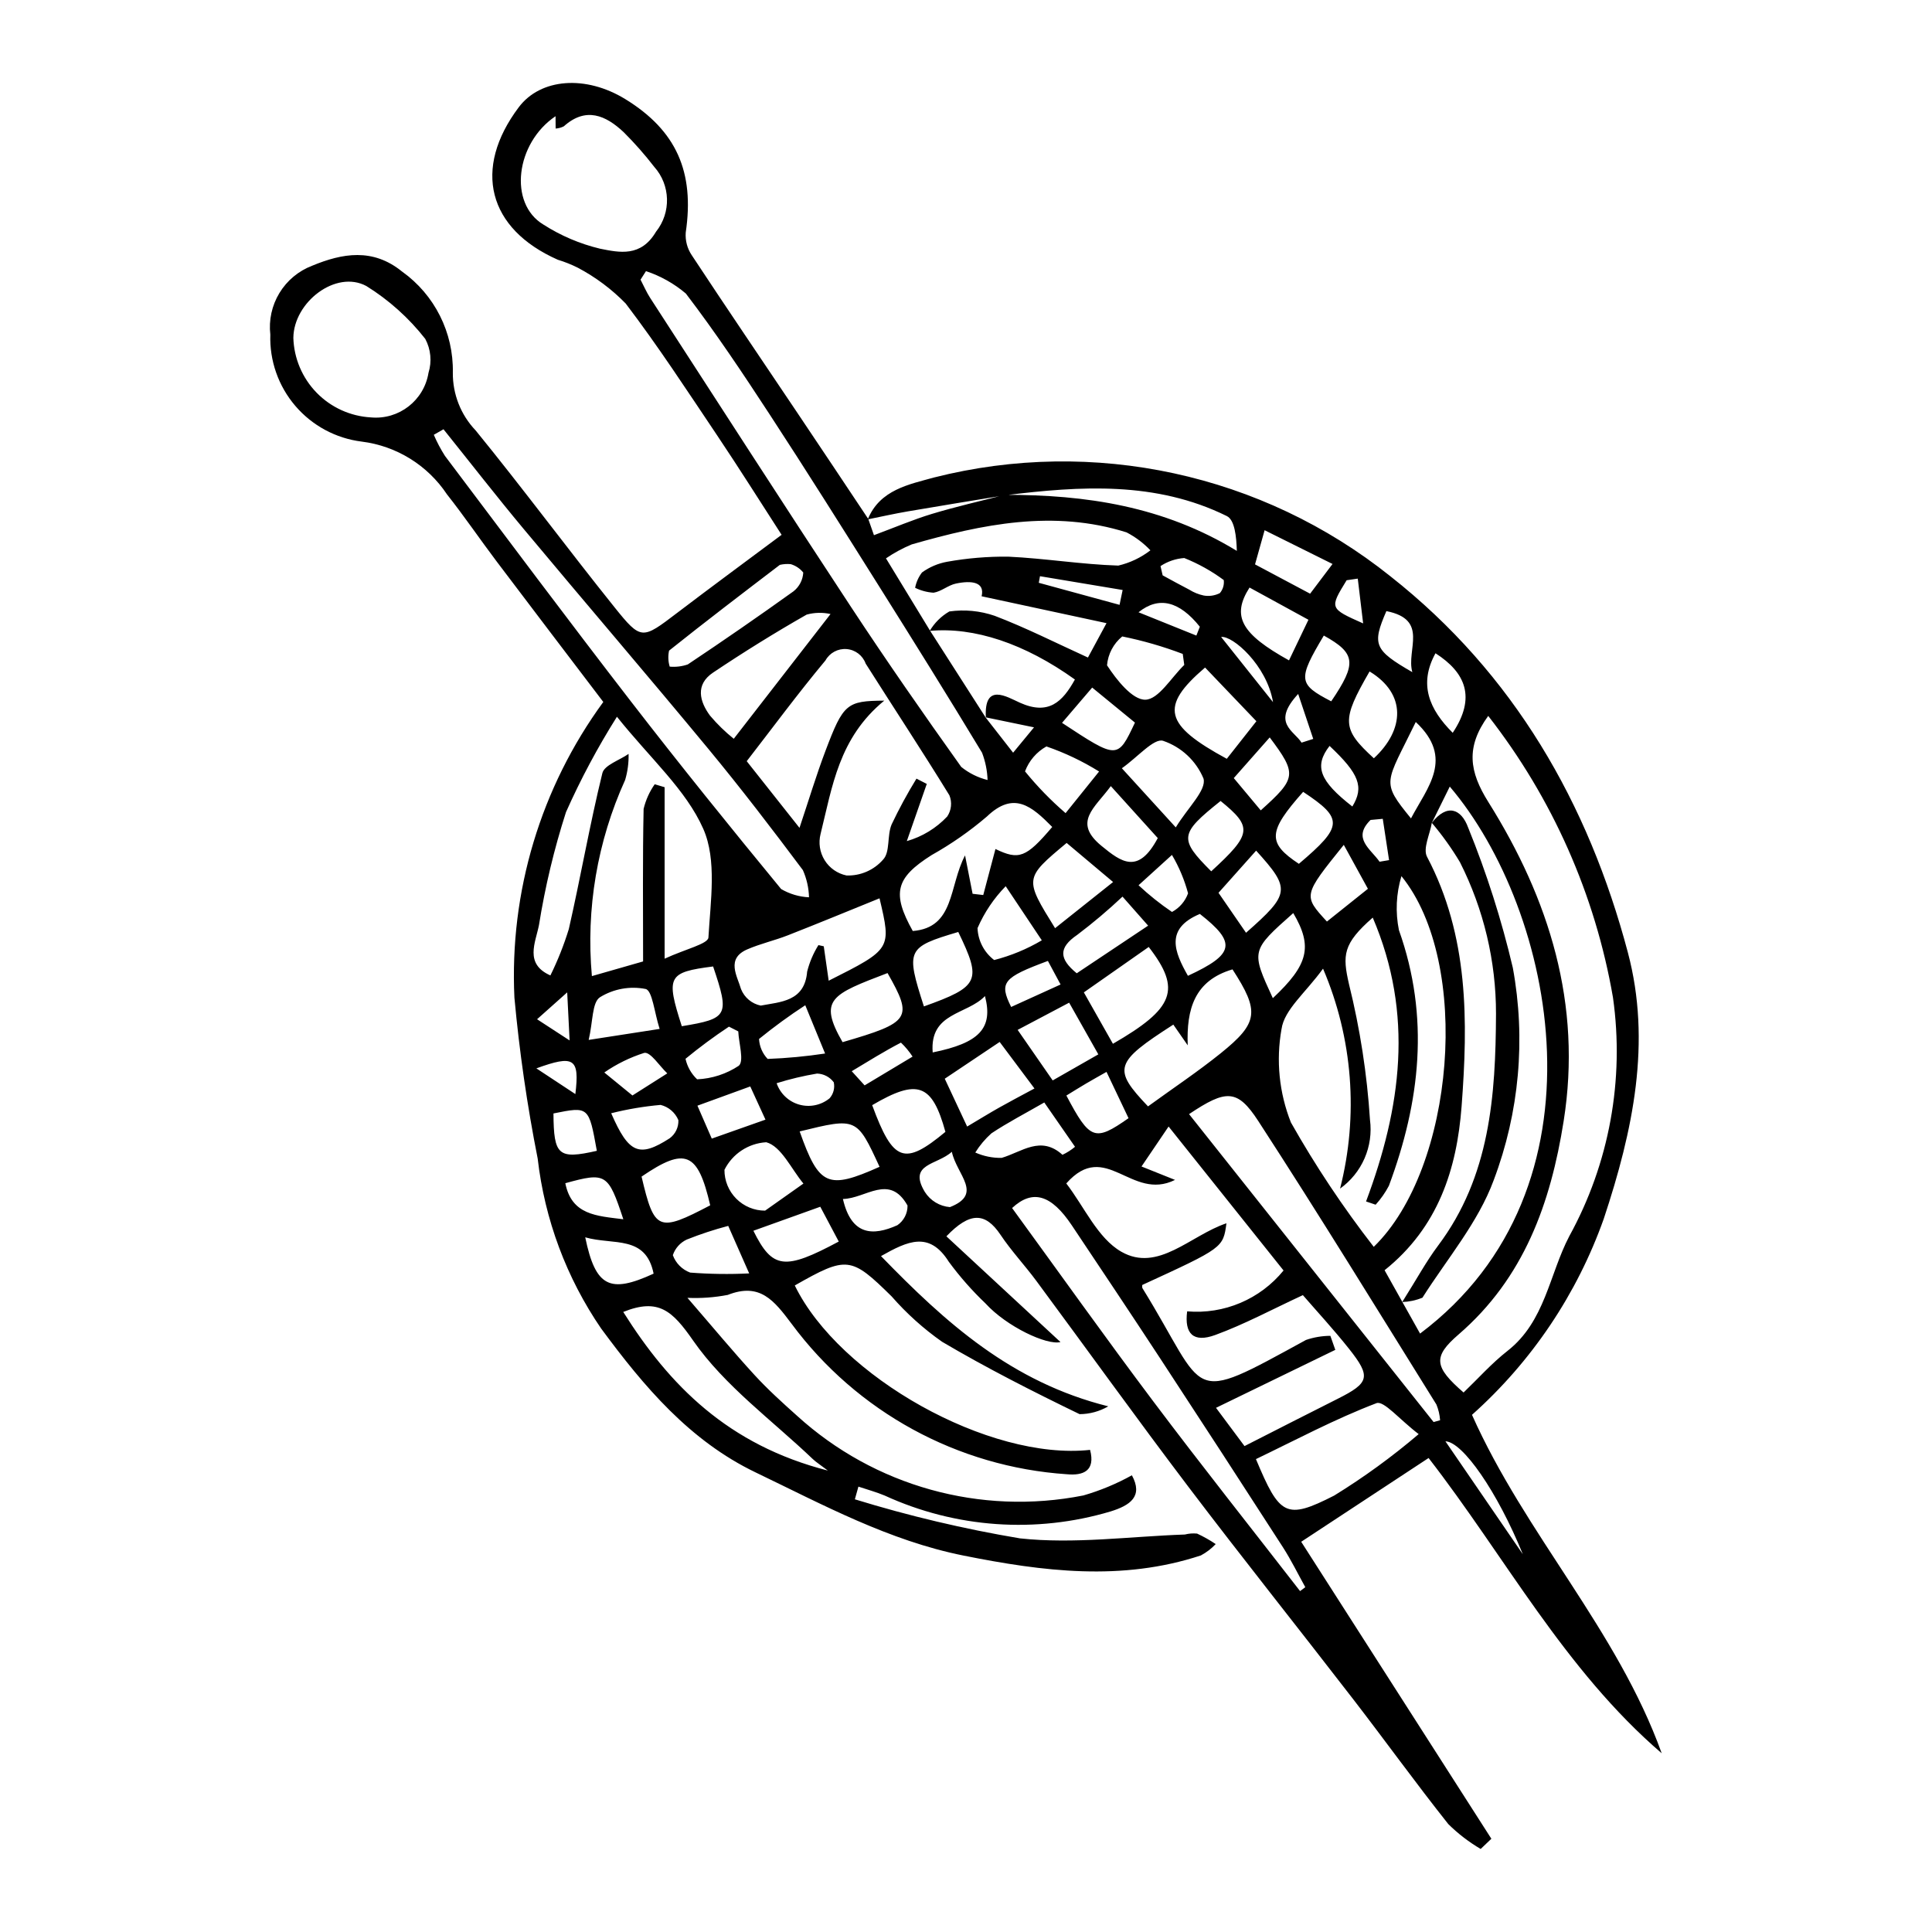 <?xml version="1.0" encoding="UTF-8"?>
<!-- Uploaded to: ICON Repo, www.iconrepo.com, Generator: ICON Repo Mixer Tools -->
<svg fill="#000000" width="800px" height="800px" version="1.1" viewBox="144 144 512 512" xmlns="http://www.w3.org/2000/svg">
 <g>
  <path d="m373.97 281.64c3.188-7.898 11.031-9.277 17.605-11.113 42.191-10.672 86.941-0.973 120.92 26.215 32.707 25.77 52.426 60.168 62.906 99.672 6.305 23.762 1.383 47.156-6.375 70.539v0.004c-7.09 19.988-19.105 37.867-34.934 51.988 14.09 31.633 38.52 57.031 50.277 89.691-25.777-22.145-41.484-52.098-61.777-78.25-11.137 7.324-21.711 14.277-33.758 22.199 16.723 26.117 33.52 52.352 50.395 78.703l-2.836 2.707h0.004c-3.125-1.836-6.008-4.051-8.586-6.598-8.621-10.859-16.738-22.125-25.211-33.105-14.496-18.789-29.309-37.336-43.641-56.246-13.672-18.039-26.875-36.434-40.34-54.629-3.055-4.125-6.606-7.906-9.453-12.16-4.09-6.117-8.199-6.051-14.363 0.379 10.375 9.617 20.559 19.051 30.234 28.02-3.59 0.914-14.223-4.062-19.859-10.223h0.004c-3.562-3.391-6.82-7.09-9.734-11.051-5.164-8.191-10.863-5.516-17.973-1.504 17.105 17.621 34.547 33.402 60.23 39.816l0.004-0.004c-2.312 1.348-4.938 2.062-7.609 2.074-12.363-5.988-24.645-12.223-36.469-19.199v-0.004c-4.914-3.453-9.391-7.484-13.344-12.008-10.746-10.582-11.836-10.766-25.66-2.891 11.82 24.242 51.57 46.484 78.254 43.57 1.465 5.562-1.793 6.871-6.16 6.457-28.977-1.945-55.637-16.516-72.926-39.852-4.668-6.207-8.395-11.02-16.93-7.672-3.516 0.676-7.102 0.938-10.684 0.777 6.941 8.023 12.211 14.383 17.785 20.457 3.504 3.82 7.371 7.32 11.242 10.781 20.516 18.684 48.672 26.523 75.887 21.133 4.477-1.289 8.793-3.086 12.867-5.348 3.051 5.598-0.469 7.981-5.668 9.59-19.797 5.894-41.062 4.398-59.836-4.215-2.258-0.945-4.644-1.586-6.969-2.371l-0.941 3.363h-0.004c14.34 4.414 28.961 7.871 43.758 10.352 14.363 1.559 29.121-0.52 43.703-1.02 1.055-0.27 2.148-0.352 3.234-0.246 1.715 0.793 3.367 1.723 4.938 2.781-1.141 1.207-2.469 2.223-3.934 3.008-20.957 6.906-41.824 4.262-62.914 0.035-19.812-3.973-37.223-13.461-55.051-22.02-17.5-8.398-29.613-22.758-40.941-38.109h-0.004c-9.203-13.434-14.984-28.914-16.844-45.09-2.793-14.098-4.848-28.328-6.164-42.637-1.332-28.043 6.981-55.695 23.555-78.355-9.523-12.539-18.938-24.875-28.281-37.262-4.434-5.879-8.578-11.98-13.145-17.754-5.133-7.723-13.379-12.832-22.582-13.984-6.852-0.848-13.137-4.227-17.621-9.477-4.484-5.246-6.844-11.98-6.613-18.879-0.445-3.844 0.406-7.723 2.414-11.027 2.008-3.305 5.059-5.848 8.672-7.227 7.984-3.305 16.07-4.766 23.836 1.555v-0.004c8.621 6.16 13.652 16.172 13.445 26.766-0.062 5.707 2.109 11.211 6.051 15.34 12.543 15.383 24.359 31.359 36.785 46.84 7.102 8.848 7.344 8.551 16.609 1.504 9.066-6.894 18.242-13.645 27.684-20.688-5.621-8.688-11.219-17.613-17.09-26.359-7.906-11.773-15.66-23.68-24.238-34.949-3.707-3.797-7.984-6.992-12.676-9.473-1.707-0.855-3.481-1.562-5.309-2.117-18.547-8.207-22.605-24.086-10.355-40.402 5.785-7.703 17.758-8.613 28.27-2.148 13.508 8.305 18.359 19.285 15.988 35.348v0.004c-0.152 2.121 0.41 4.231 1.598 5.996 9.148 13.883 18.496 27.633 27.762 41.438 6.356 9.473 12.695 18.953 19.012 28.453 0.574 1.645 1.152 3.289 1.508 4.305 5.547-2.059 10.383-4.133 15.387-5.648 6.348-1.918 12.832-3.383 19.258-5.043 21.434-0.039 42.125 2.996 61.523 14.855-0.113-3.793-0.551-8.195-2.652-9.23-18.797-9.273-38.777-7.988-58.797-5.508-8.566 1.41-17.137 2.789-25.691 4.258-3.57 0.609-7.109 1.41-10.664 2.125zm31.25 52.523c2.277 2.918 4.555 5.836 7.266 9.309l5.539-6.719c-5.109-1.059-8.934-1.848-12.762-2.641-0.5-9.305 5.512-5.465 9.031-3.883 7.609 3.414 11.293-0.238 14.566-6.152-13.332-9.551-26.723-13.98-38.477-12.879 1.262-2.137 3.055-3.914 5.203-5.156 4.035-0.566 8.148-0.172 12.004 1.152 8.285 3.156 16.23 7.195 24.723 11.059 1.172-2.168 2.426-4.488 4.922-9.109-11.715-2.523-22.191-4.777-33.098-7.125 0.902-3.816-2.672-4.234-6.812-3.367-2.055 0.43-3.875 2.109-5.922 2.422h-0.004c-1.699-0.109-3.356-0.551-4.883-1.301 0.277-1.477 0.902-2.871 1.82-4.062 1.965-1.43 4.231-2.394 6.621-2.832 5.363-0.965 10.809-1.418 16.254-1.359 9.73 0.457 19.414 2.059 29.145 2.367h0.004c3.094-0.723 5.996-2.102 8.508-4.047-1.828-1.922-3.961-3.527-6.316-4.754-19.336-6.098-38.23-2.18-56.965 3.195l0.004 0.004c-2.387 0.992-4.664 2.227-6.801 3.684 4.156 6.824 7.914 12.992 11.672 19.156 4.918 7.68 9.84 15.359 14.758 23.039zm118.23 27.887c-0.5 3.039-2.418 6.828-1.273 9.004 11.078 21.016 10.871 43.559 9.16 66.148-1.258 16.609-6.191 32.059-20.41 43.422 3.184 5.68 6.262 11.18 9.406 16.789 51.281-38.531 35.773-112.17 7.871-144.96-1.695 3.434-3.215 6.504-4.734 9.578zm-96.875 95.57c4.766 6.195 8.316 14.504 14.578 18.094 9.762 5.598 18.324-4.34 27.867-7.531-0.883 6.5-0.883 6.5-22.301 16.344h-0.004c-0.055 0.266-0.051 0.543 0.016 0.805 17.645 28.543 11.391 31.266 43.375 13.766 2.078-0.711 4.258-1.078 6.453-1.09l1.312 3.715c-10.375 5.043-20.754 10.082-31.617 15.363 2.699 3.625 5.227 7.016 7.555 10.141 8.719-4.43 16.695-8.523 24.703-12.539 8.402-4.215 8.887-5.82 2.977-13.262-4.047-5.094-8.477-9.883-12.215-14.203-8.102 3.75-15.449 7.719-23.207 10.559-5.828 2.133-8.223-0.328-7.461-6.262 9.785 0.84 19.348-3.215 25.547-10.828-10.258-12.848-20.203-25.297-30.465-38.152-2.676 3.945-4.68 6.906-7.176 10.59l8.883 3.555c-11.641 5.773-18.352-10.879-28.82 0.938zm111.82-123.9c-6.019 8.285-5.019 14.773 0.031 22.824 16.141 25.742 24.867 53.594 19.957 84.562-3.453 21.789-10.52 41.59-27.848 56.543-6.844 5.906-6.519 8.57 1.328 15.379 3.816-3.656 7.43-7.731 11.645-11.031 9.957-7.797 11.047-20.195 16.363-30.383 10.602-19.285 14.664-41.484 11.582-63.27-4.703-27.219-16.062-52.855-33.062-74.625zm-30.602 53.453c-7.957 6.973-8.055 9.941-6.293 17.66 2.922 11.789 4.781 23.812 5.559 35.934 0.453 3.469-0.043 7-1.438 10.207-1.398 3.211-3.641 5.981-6.488 8.016 4.945-19.398 3.359-39.887-4.516-58.289-4.602 6.375-10.297 10.863-11 16.031l-0.004-0.004c-1.484 8.312-0.625 16.875 2.488 24.727 6.504 11.512 13.844 22.531 21.957 32.969 21.457-20.809 26.016-75.242 7.336-98.242-1.402 4.641-1.629 9.559-0.664 14.312 8.207 23.059 5.641 45.48-2.66 67.75-0.953 1.812-2.133 3.496-3.512 5.012l-2.539-0.859c9.266-24.754 12.777-49.527 1.773-75.223zm-200.3-53.227c-5.098 8.09-9.609 16.539-13.5 25.273-3.148 9.785-5.543 19.801-7.164 29.953-0.922 4.652-3.898 10.262 3.031 13.328 1.953-3.961 3.586-8.07 4.883-12.293 3.129-13.734 5.531-27.637 8.887-41.309 0.523-2.141 4.543-3.426 6.949-5.106 0.059 2.336-0.246 4.664-0.91 6.902-7.387 16.273-10.422 34.184-8.812 51.984 5.586-1.602 10.176-2.918 13.57-3.887 0-13.988-0.141-27.215 0.137-40.434l0.004-0.004c0.559-2.34 1.555-4.551 2.938-6.519l2.625 0.785v45.445c5.496-2.547 11.512-3.914 11.609-5.617 0.547-9.656 2.285-20.539-1.367-28.805-4.578-10.352-13.973-18.57-22.879-29.699zm70.844-4.269c-12.062 9.887-13.773 22.82-16.875 35.32v-0.004c-0.605 2.375-0.219 4.894 1.078 6.977 1.297 2.082 3.387 3.539 5.789 4.039 3.715 0.137 7.293-1.422 9.727-4.238 1.875-2.004 0.992-6.336 2.223-9.262h-0.004c1.98-4.168 4.18-8.23 6.598-12.164l2.731 1.402c-1.762 5.055-3.527 10.105-5.289 15.16 4.086-1.172 7.785-3.422 10.699-6.516 1.121-1.66 1.344-3.769 0.586-5.625-7.215-11.746-14.816-23.258-22.191-34.906-0.785-2.164-2.758-3.668-5.051-3.848-2.293-0.184-4.481 0.992-5.598 3.004-7.34 8.797-14.145 18.035-20.871 26.707 5.219 6.594 9.227 11.656 13.984 17.668 2.465-7.363 4.445-13.961 6.879-20.391 4.738-12.516 5.609-13.258 15.59-13.324zm-63.148-113.82-1.441 2.254c0.848 1.621 1.57 3.324 2.562 4.852 17.711 27.328 35.34 54.715 53.242 81.922 9.426 14.324 19.227 28.406 29.188 42.359 2.043 1.648 4.426 2.836 6.977 3.469-0.082-2.477-0.578-4.922-1.465-7.238-8.969-14.852-18.152-29.574-27.387-44.262-9.555-15.195-19.102-30.398-28.922-45.426-7.102-10.871-14.32-21.699-22.195-32.008v0.004c-3.106-2.633-6.691-4.644-10.555-5.93zm-53.66 41.902-2.57 1.469h0.004c0.832 1.945 1.824 3.816 2.961 5.602 16.363 21.73 32.645 43.527 49.273 65.051 12.98 16.801 26.324 33.332 39.816 49.727h0.004c2.246 1.316 4.777 2.066 7.379 2.184-0.066-2.481-0.617-4.926-1.621-7.195-8.148-10.891-16.426-21.703-25.094-32.184-16.148-19.523-32.656-38.754-48.887-58.211-7.246-8.684-14.184-17.621-21.262-26.441zm29.691-82.961c-10.59 7.144-12.523 23.145-3.207 28.719 4.602 2.949 9.664 5.106 14.98 6.383 5.184 1.039 10.867 2.293 14.871-4.519v0.004c4.039-5.078 3.836-12.328-0.484-17.168-2.504-3.238-5.211-6.312-8.109-9.199-4.758-4.457-9.996-6.789-15.867-1.535-0.672 0.34-1.406 0.539-2.156 0.582 0-1.27 0-2.266-0.023-3.266zm232.7 346.06 1.723-0.484h-0.004c-0.102-1.43-0.43-2.836-0.973-4.16-15.641-25.109-31.098-50.336-47.215-75.137-5.555-8.547-8.539-8.375-18.34-1.824 21.648 27.258 43.25 54.461 64.809 81.605zm-302.18-287.32c0.164 5.449 2.371 10.637 6.176 14.543 3.809 3.902 8.941 6.234 14.387 6.535 7.402 0.68 14.062-4.484 15.254-11.82 0.926-2.992 0.617-6.227-0.859-8.988-4.348-5.555-9.641-10.305-15.633-14.023-8.07-4.312-19.23 4.281-19.324 13.754zm266.79 332.12 1.387-1.039c-1.969-3.539-3.754-7.203-5.941-10.598-10.754-16.688-21.574-33.328-32.457-49.934-7.754-11.832-15.617-23.594-23.477-35.355-5.422-8.113-10.367-9.664-15.828-4.59 12.43 17.059 24.703 34.32 37.426 51.246 12.727 16.93 25.906 33.527 38.891 50.27zm31.43-41.605c-5.066-3.856-9.234-8.941-11.184-8.199-10.969 4.18-21.402 9.758-31.941 14.824 6.289 15.012 7.934 16.188 20.719 9.672 7.875-4.848 15.367-10.297 22.406-16.297zm-97.109-160.9c-5.445-5.508-10.168-9.609-17.328-2.754-4.535 3.875-9.441 7.293-14.645 10.211-9.539 6.043-10.594 10.066-4.984 20.117 11.152-0.898 9.527-11.809 13.852-20.039l2 10.176 2.824 0.328 3.234-12.199c6.219 2.996 8.098 2.344 15.047-5.84zm-59.242 40.746c16.645-8.387 16.645-8.387 13.473-21.836-8.031 3.254-16.133 6.606-24.297 9.805-3.527 1.383-7.277 2.215-10.742 3.719-5.719 2.477-2.656 7.074-1.664 10.535 0.895 2.242 2.856 3.883 5.223 4.371 5.231-0.996 11.637-1.055 12.297-8.98h-0.004c0.625-2.492 1.633-4.871 2.996-7.051l1.414 0.316zm-54.445 87.781c12.215 19.406 27.703 35.234 54.227 42.039-2.051-1.559-3.113-2.215-3.996-3.055-10.793-10.297-23.348-19.379-31.699-31.383-5.5-7.91-9.176-11.363-18.531-7.602zm139.07-54.477c6.727-4.883 13.207-9.199 19.25-14.066 10.059-8.098 10.336-11.125 3.141-22.242-10.086 2.969-12.23 10.551-11.867 20.129l-3.816-5.492c-15.625 10.047-16.156 11.73-6.707 21.672zm-84.137-130.48c-2.09-0.465-4.258-0.414-6.324 0.152-8.453 4.812-16.734 9.965-24.82 15.379-4.738 3.172-3.578 7.648-0.766 11.43l0.004-0.004c1.883 2.231 3.981 4.273 6.262 6.102 8.402-10.836 16.418-21.168 25.645-33.059zm74.836 113.89c16.25-9.387 18.234-14.359 9.488-25.656-5.57 3.902-11.18 7.828-17.191 12.035 2.461 4.359 4.922 8.707 7.703 13.621zm-85.398-127.11c-0.961-0.09-1.934-0.023-2.875 0.195-9.84 7.508-19.684 15.004-29.352 22.727-0.309 1.406-0.25 2.863 0.168 4.238 1.621 0.148 3.254-0.051 4.793-0.582 9.457-6.309 18.805-12.773 28.047-19.398h-0.004c1.52-1.211 2.449-3.012 2.559-4.953-0.859-1.062-2.023-1.84-3.336-2.227zm109.82 27.402c-12.133 10.379-10.816 15.199 5.754 24.184l7.844-9.957c-4.754-4.977-9.023-9.441-13.598-14.227zm-39.75 69.074c5.219-4.152 9.91-7.887 15.375-12.234-4.797-4.035-8.598-7.231-12.312-10.355-11.246 9.391-11.246 9.391-3.062 22.59zm-76.844 74.855 10.152-7.176c-3.223-3.879-5.879-9.887-9.855-10.953v0.004c-4.731 0.277-8.953 3.062-11.07 7.301-0.02 2.867 1.105 5.625 3.129 7.656 2.023 2.035 4.777 3.176 7.644 3.168zm71.379-32.375c-3.254-4.348-6.047-8.086-9.219-12.328-5.277 3.535-9.883 6.617-14.551 9.742l5.93 12.676c3.387-2.012 5.902-3.562 8.477-5.016 2.777-1.57 5.606-3.047 9.363-5.074zm23.164-84.859 14.285 15.668c3.176-5.211 8.203-9.898 7.348-12.934h0.004c-1.965-4.715-5.863-8.359-10.695-10.004-2.414-0.789-6.746 4.312-10.941 7.269zm16.535-27.383-0.402-2.918c-5.207-1.98-10.57-3.527-16.031-4.633-2.324 1.898-3.781 4.66-4.035 7.648 2.516 3.852 6.723 9.195 10.168 9.117 3.5-0.078 6.871-5.906 10.301-9.215zm-78.633 81.656c-14.844 5.68-18.422 6.969-11.922 18.312 18.023-5.238 18.734-6.332 11.922-18.312zm-23.289 41.969c5.137 14.512 7.473 15.496 21.172 9.379-6.039-13.086-6.039-13.086-21.168-9.379zm19.215-6.961c5.547 15.055 8.504 16.133 19.41 7.074-3.527-12.77-7.34-14.16-19.406-7.074zm47.84-6.555c4.633-2.644 8.062-4.602 12.094-6.906-2.801-4.961-5.227-9.254-7.734-13.699-5.012 2.648-8.977 4.742-13.648 7.211 3.25 4.688 6.094 8.789 9.289 13.395zm-34.133-19.613c14.715-5.269 15.379-6.793 9.109-19.727-13.645 4.047-13.953 4.684-9.105 19.73zm-74.82 45.102c3.383 14.395 4.43 14.832 18.191 7.609-3.277-14.141-6.59-15.527-18.191-7.609zm136.8-89.711-12.445-13.773c-4.269 5.836-10.164 9.523-2.484 15.828 5.316 4.367 9.762 7.644 14.93-2.055zm-89.438 97.699-17.73 6.363c5.055 10.195 8.281 10.535 22.625 2.859-1.461-2.75-2.922-5.504-4.894-9.223zm59.363-27.633c-5.18 2.977-9.75 5.344-14.008 8.176-1.66 1.484-3.102 3.195-4.277 5.086 2.195 0.977 4.574 1.465 6.977 1.422 5.379-1.57 10.355-6.039 16.125-0.82 1.195-0.559 2.316-1.27 3.328-2.121-2.879-4.152-5.434-7.836-8.145-11.742zm27.52-46.859c-2.531-2.871-4.438-5.031-6.789-7.695h-0.004c-3.805 3.586-7.801 6.961-11.973 10.117-5.086 3.457-4.797 6.41-0.156 10.199zm58.684-67.363c-7.516 12.992-7.379 15.203 1.137 23.008 8.148-7.543 8.688-17.066-1.137-23.008zm-188.14 94.727c-1.402-4.336-1.922-10.156-3.711-10.582-4.172-0.824-8.504-0.039-12.121 2.199-2.098 1.414-1.816 6.356-2.973 11.297 6.902-1.07 11.816-1.832 18.805-2.914zm155.4-25.48c11.746-10.355 11.867-11.605 2.676-21.766l-9.969 11.176c2.418 3.508 4.688 6.809 7.293 10.59zm-47.82-31.703c3.383-4.207 5.551-6.902 8.875-11.031v-0.004c-4.391-2.731-9.07-4.957-13.957-6.641-2.613 1.465-4.621 3.805-5.668 6.609 3.246 4 6.848 7.703 10.75 11.066zm92.801-24.152c-7.981 16.449-9.398 15.566-1.266 25.547 4.316-8.219 11.547-15.941 1.266-25.547zm-33.594-16.332 5.152-10.762c-5.566-3.043-10.625-5.809-15.609-8.539-4.867 7.617-2.188 12.285 10.457 19.301zm-75.078 59.852c-3.144 3.215-5.676 6.977-7.465 11.105 0.133 3.336 1.75 6.438 4.41 8.457 4.434-1.137 8.684-2.894 12.625-5.223zm77.695-5.934c11.742-9.953 11.863-11.973 1.133-19.074-9.363 10.551-9.539 13.512-1.133 19.074zm-62.766-37.359c14.727 9.684 14.727 9.684 19.324-0.066-3.555-2.91-7.219-5.918-11.332-9.285zm70.199 52.656c3.465-2.769 6.981-5.578 10.863-8.68-2.047-3.731-4.059-7.394-6.394-11.645-10.801 13.426-10.801 13.426-4.469 20.324zm-158.66 80.652c-3.731 0.984-7.398 2.191-10.98 3.621-1.746 0.812-3.086 2.309-3.699 4.137 0.777 2.137 2.457 3.824 4.586 4.617 5.207 0.406 10.434 0.477 15.648 0.219zm149.74-82.898c-11.219 9.961-11.219 9.961-5.414 22.551 9.41-8.84 10.66-13.652 5.414-22.551zm-21.738-11.07c10.793-9.887 11-11.723 2.481-18.637-10.887 8.691-11.098 10.031-2.484 18.637zm11.605-81.336 14.598 7.766 5.941-7.875c-6.102-3.031-11.715-5.824-18-8.945zm-151.91 122.39c12.285-2.016 12.699-2.809 8.297-15.836-11.992 1.535-12.551 2.606-8.297 15.836zm32.719-5.559c-4.238 2.762-8.324 5.746-12.25 8.934 0.102 1.98 0.91 3.859 2.281 5.293 5.094-0.191 10.18-0.672 15.223-1.434zm-51.43 28.625c4.644 10.66 7.402 11.84 15.5 6.633h-0.004c1.52-1.121 2.387-2.918 2.312-4.805-0.844-2.012-2.59-3.512-4.707-4.039-4.418 0.391-8.801 1.129-13.102 2.211zm137.1 1.309-5.836-12.27c-2.203 1.254-3.836 2.152-5.434 3.098-1.766 1.043-3.5 2.129-5.203 3.172 6.242 11.793 7.504 12.289 16.469 6zm37.414-100.91c-3.457 3.914-6.414 7.262-9.523 10.781 2.785 3.332 4.957 5.934 7.144 8.551 9.516-8.523 9.66-9.621 2.375-19.336zm-140.84 77.906-2.465-1.254v-0.004c-3.981 2.641-7.824 5.484-11.516 8.52 0.461 2.082 1.531 3.973 3.078 5.438 3.938-0.172 7.754-1.414 11.035-3.59 1.473-1.25 0.008-5.961-0.133-9.109zm-40.555 54.574c2.731 13.211 6.543 14.949 18.121 9.625-2.09-10.328-10.648-7.481-18.121-9.625zm29.734-34.887 3.801 8.727c4.981-1.758 9.203-3.25 14.23-5.027l-4.031-8.797zm38.555 24.727c2.258 9.789 8.031 9.812 14.426 6.953 1.715-1.176 2.727-3.137 2.695-5.215-4.801-8.559-11.031-1.848-17.121-1.738zm91.43-59.145c12.395-5.742 12.934-8.746 3.168-16.395-9.309 3.902-6.762 10.055-3.168 16.395zm70.172-64.398c6.231-9.352 3.43-15.957-4.566-21.078-4.508 8.199-1.672 14.855 4.566 21.078zm-34.16-25.77c-6.961 11.68-6.797 12.887 1.961 17.426 6.816-10.047 6.578-12.703-1.961-17.426zm-183.22 121.88c3.613-2.289 6.426-4.07 9.234-5.852-2.055-1.938-4.434-5.731-6.094-5.438-3.769 1.195-7.344 2.949-10.598 5.199 2.188 1.789 4.379 3.574 7.457 6.09zm93.422-26.34c-4.769 5-14.699 4.285-13.855 14.934 12.34-2.492 16.094-6.387 13.855-14.934zm-8.785 41.266c-3.852 3.551-11.707 3.074-7.156 10.633 1.465 2.316 3.93 3.809 6.66 4.027 8.895-3.484 1.832-8.5 0.496-14.66zm-94.074-0.258c-2.129-11.797-2.129-11.797-11.496-9.902 0.074 11.141 1.266 12.227 11.496 9.902zm143.56-70.379c2.762 2.586 5.723 4.953 8.859 7.078 1.98-1.062 3.5-2.824 4.262-4.938-0.953-3.57-2.391-6.996-4.273-10.176-3.445 3.129-5.43 4.93-8.848 8.035zm-136.54 88.52c-4.019-12.176-4.606-12.523-15.375-9.555 1.691 8.438 8.234 8.652 15.375 9.551zm142.36-173.1 0.562 2.453c2.367 1.281 4.715 2.598 7.106 3.82v0.004c1.156 0.719 2.43 1.234 3.766 1.52 1.461 0.262 2.965 0.039 4.289-0.633 0.816-0.957 1.195-2.215 1.035-3.465-3.223-2.383-6.742-4.348-10.465-5.836-2.246 0.16-4.414 0.895-6.293 2.137zm59.859 11.926c-3.844 8.859-3.254 10.34 6.871 16.18-1.664-5.953 4.496-13.918-6.871-16.176zm-89.703 92.711c-11.914 4.422-12.973 5.688-9.738 12.199 4.211-1.914 8.445-3.836 13.098-5.953zm-48.574 32.98 12.711-7.625c-0.879-1.352-1.914-2.598-3.082-3.707-4.457 2.312-8.727 4.988-13.039 7.574zm-23.316-0.578c0.945 2.754 3.176 4.871 5.973 5.668 2.801 0.797 5.812 0.176 8.066-1.668 1.02-1.16 1.43-2.731 1.105-4.242-1.047-1.406-2.68-2.258-4.434-2.312-3.625 0.609-7.203 1.461-10.711 2.555zm152.57-73.328c3.156-5.16 1.848-8.637-6.035-16.055-4.156 5.356-2.688 9.262 6.035 16.055zm-34.77-44.93c4.238 5.324 8.48 10.648 13.75 17.27-1.652-9.785-10.707-17.672-13.75-17.27zm79.953 243.09c-6.762-16.602-15.949-29.805-20.512-29.926 6.957 10.156 13.734 20.039 20.512 29.926zm-127.96-259.19-0.316 1.746c7.133 1.949 14.27 3.898 21.402 5.844l0.82-3.934zm41.445 15.73 0.918-2.34c-5.391-6.731-10.824-8.195-16.25-3.832 5.367 2.164 10.352 4.168 15.332 6.176zm42.773-15.09-2.949 0.426c-4.578 7.461-4.578 7.461 4.371 11.445zm-209.51 109.65c-3.578 3.191-5.781 5.156-7.984 7.121l8.621 5.613zm2.164 26.949c1.148-9.508-0.344-10.434-10.336-6.812 3.668 2.418 6.391 4.215 10.332 6.812zm213.97-72.945-3.234 0.301c-4.965 4.859 0.055 7.691 2.383 11.07l2.519-0.422zm-22.418-33.09c-7.148 7.711-1.113 9.695 0.895 12.902l3.098-0.988z"/>
  <path d="m523.46 362.04c3.977-5.117 7.777-3.797 9.629 1.32v-0.004c4.898 12.043 8.852 24.449 11.824 37.105 3.473 18.875 1.723 38.34-5.062 56.289-4.109 11.199-12.379 20.879-18.898 31.164h-0.004c-1.703 0.688-3.512 1.074-5.348 1.141 3.898-6.18 6.387-10.801 9.504-14.949 13.785-18.344 15.254-39.766 15.352-61.426 0.016-13.953-3.254-27.715-9.543-40.168-2.195-3.684-4.695-7.18-7.469-10.449z"/>
 </g>
</svg>